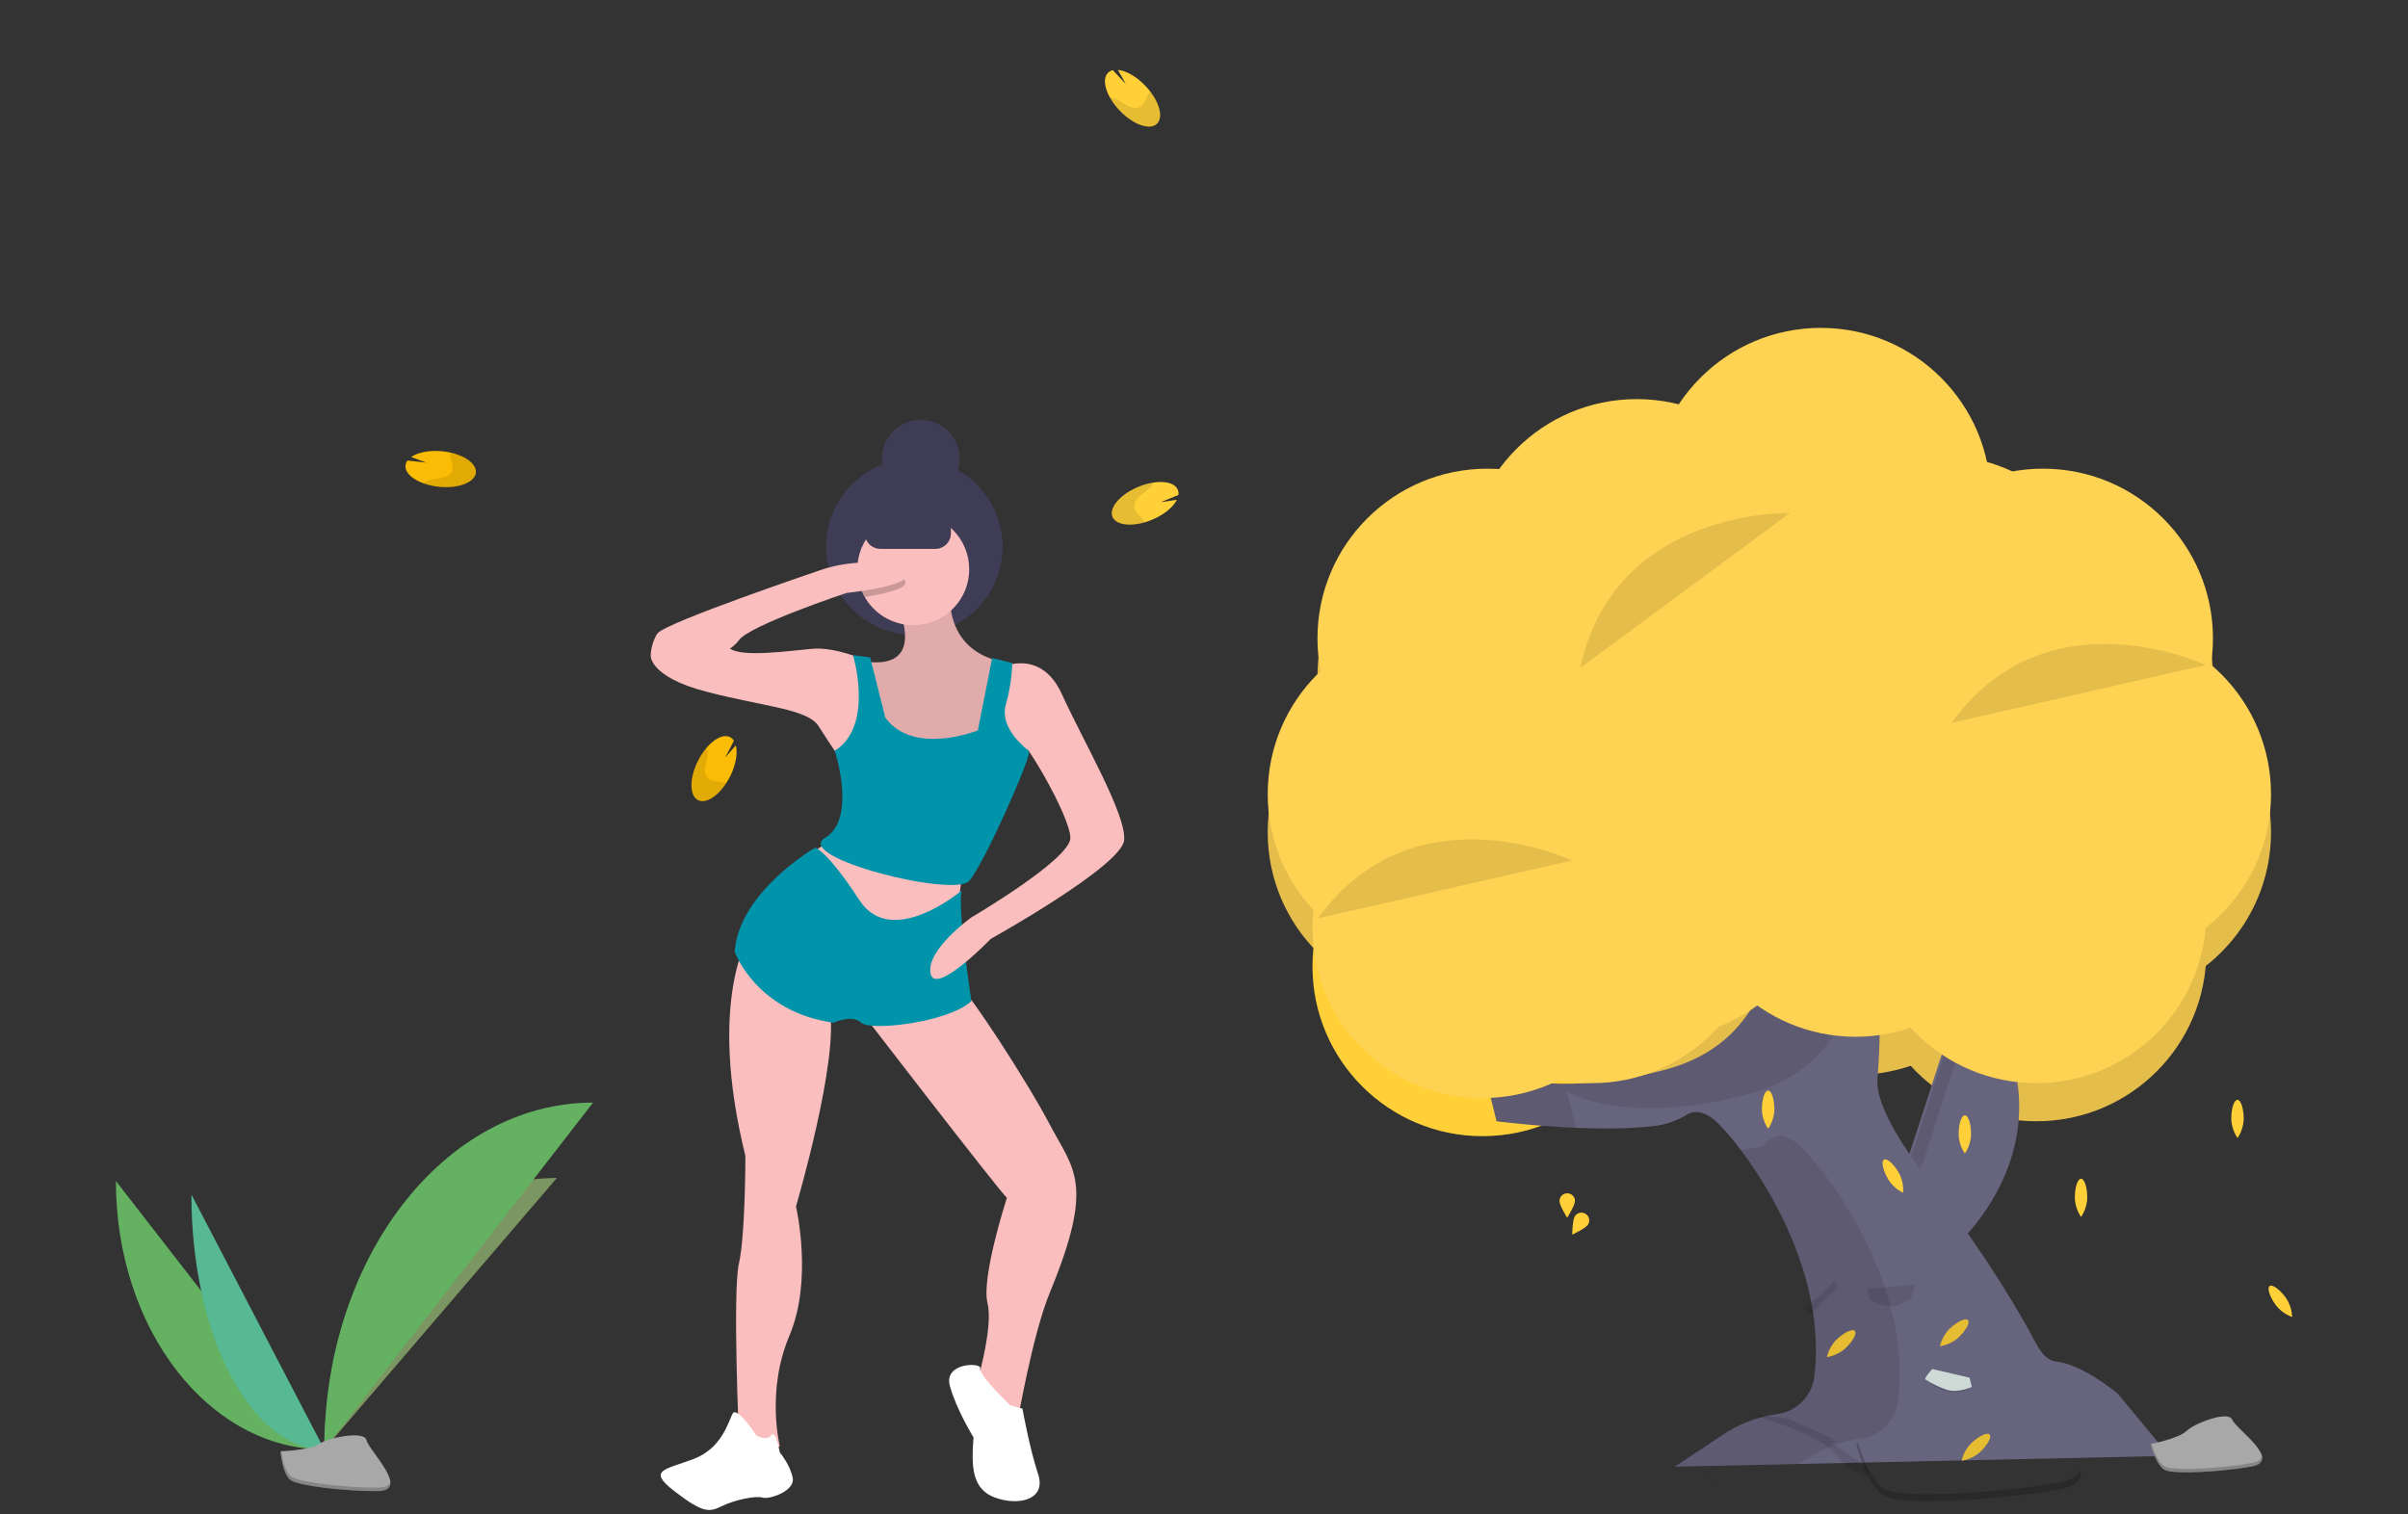 <svg width="361" height="227" viewBox="0 0 361 227" fill="none" xmlns="http://www.w3.org/2000/svg">
<rect x="0" y="0" width="361" height="227" fill="#333333" stroke="none"/>
<g clip-path="url(#clip0_1950_3852)">
<path d="M151.387 113.368C153.682 113.368 155.542 111.51 155.542 109.219C155.542 106.927 153.682 105.069 151.387 105.069C149.092 105.069 147.231 106.927 147.231 109.219C147.231 111.51 149.092 113.368 151.387 113.368Z" fill="#FBBEBE"/>
<path d="M129.009 151.564C129.009 151.564 149.335 177.983 150.948 179.594C150.948 179.594 147.076 191.515 148.044 195.381C149.012 199.247 146.108 208.591 146.108 208.591L149.657 213.101H152.561C152.561 213.101 154.763 200.167 157.4 193.77C164.176 177.339 160.949 175.406 157.4 168.64C153.851 161.874 145.14 148.665 144.495 148.665C143.85 148.665 129.009 151.564 129.009 151.564Z" fill="#FBBEBE"/>
<path d="M137.074 95.181C144.38 95.181 150.302 89.267 150.302 81.972C150.302 74.676 144.38 68.762 137.074 68.762C129.769 68.762 123.846 74.676 123.846 81.972C123.846 89.267 129.769 95.181 137.074 95.181Z" fill="#3F3D56"/>
<path d="M134.009 89.543C134.009 89.543 139.817 100.498 129.815 99.209L130.46 113.063C130.46 113.063 137.236 116.929 137.558 116.929C137.881 116.929 147.883 113.707 147.883 113.707L150.141 111.13L150.464 99.209C150.464 99.209 142.721 98.565 142.398 89.866C142.075 81.167 134.009 89.543 134.009 89.543Z" fill="#FBBEBE"/>
<path opacity="0.1" d="M134.009 89.543C134.009 89.543 139.817 100.498 129.815 99.209L130.46 113.063C130.46 113.063 137.236 116.929 137.558 116.929C137.881 116.929 147.883 113.707 147.883 113.707L150.141 111.13L150.464 99.209C150.464 99.209 142.721 98.565 142.398 89.866C142.075 81.167 134.009 89.543 134.009 89.543Z" fill="black"/>
<path d="M125.944 124.984L120.781 128.528L127.879 140.771L135.945 140.126L143.689 136.582C143.689 136.582 143.689 131.105 145.624 127.883C147.56 124.661 125.944 124.984 125.944 124.984Z" fill="#FBBEBE"/>
<path d="M145.301 85.355C145.302 87.202 144.69 88.998 143.563 90.462C142.435 91.927 140.854 92.978 139.066 93.451C137.278 93.925 135.383 93.796 133.677 93.082C131.97 92.369 130.548 91.112 129.631 89.508C128.903 88.245 128.521 86.812 128.524 85.355V85.352C128.525 83.13 129.409 81 130.982 79.429C132.556 77.858 134.69 76.976 136.914 76.977C139.139 76.977 141.273 77.86 142.845 79.431C144.418 81.002 145.302 83.133 145.301 85.355Z" fill="#FBBEBE"/>
<path d="M129.854 99.033C129.854 99.033 125.299 96.954 121.75 97.276C118.201 97.598 111.425 98.564 109.49 97.276C107.554 95.987 97.552 98.242 97.552 98.242C97.552 98.242 97.229 101.464 105.941 103.719C114.652 105.975 121.104 106.297 122.718 108.874C124.331 111.452 126.589 114.674 126.589 114.674L131.106 105.33L129.854 99.033Z" fill="#FBBEBE"/>
<path opacity="0.2" d="M129.631 89.508C128.903 88.245 128.521 86.812 128.524 85.355V85.352C130.473 85.236 132.696 85.41 134.654 86.322C137.997 87.881 133.025 88.976 129.631 89.508Z" fill="black"/>
<path d="M103.359 100.175C103.359 100.175 109.166 98.242 110.78 95.987C112.393 93.732 126.911 88.899 126.911 88.899C126.911 88.899 139.494 87.61 134.654 85.355C129.815 83.1 123.362 85.355 123.362 85.355C123.362 85.355 99.487 93.409 98.519 95.02C97.936 95.999 97.604 97.105 97.552 98.242L99.81 99.209L103.359 100.175Z" fill="#FBBEBE"/>
<path d="M112.393 140.126C112.393 140.126 105.94 149.792 111.748 173.311C111.748 173.311 111.748 185.232 110.78 189.421C109.812 193.609 110.78 215.517 110.78 215.517L114.006 218.739L116.91 216.806C116.91 216.806 114.813 208.591 118.362 200.214C121.911 191.837 119.33 180.883 119.33 180.883C119.33 180.883 125.944 158.491 124.331 151.081C122.717 143.671 112.393 140.126 112.393 140.126Z" fill="#FBBEBE"/>
<path d="M113.361 215.196C113.361 215.196 110.457 210.685 109.812 211.974C109.167 213.262 108.199 217.129 104.005 218.74C99.81 220.351 96.907 220.351 101.101 223.572C105.295 226.794 106.263 226.794 108.199 225.828C110.135 224.861 113.361 224.217 114.329 224.539C115.297 224.861 119.168 223.572 118.846 221.639C118.523 219.706 116.91 217.773 116.91 217.773C116.91 217.773 116.265 214.229 115.619 215.196C114.974 216.162 113.361 215.196 113.361 215.196Z" fill="white"/>
<path d="M151.432 210.685C151.432 210.685 146.666 206.104 146.952 205.172C147.238 204.241 141.43 204.241 142.398 207.785C143.366 211.329 145.947 215.517 145.947 215.517C145.625 219.706 145.625 223.25 149.174 224.538C152.723 225.827 156.917 224.861 155.626 220.994C154.336 217.128 153.283 211.203 153.283 211.203L151.432 210.685Z" fill="white"/>
<path d="M122.233 127.078C122.233 127.078 110.78 133.683 110.135 142.704C110.135 142.704 113.361 151.725 124.976 153.336C124.976 153.336 127.763 152.047 129.112 153.336C130.46 154.625 142.075 153.336 145.624 150.114C145.624 150.114 143.527 136.421 144.172 133.522C144.172 133.522 133.687 142.382 128.847 134.972C124.008 127.561 122.233 127.078 122.233 127.078Z" fill="#0094AA"/>
<path d="M149.819 100.176C149.819 100.176 155.949 96.954 159.175 104.042C162.402 111.13 168.854 122.084 168.532 125.951C168.209 129.817 148.529 140.771 148.529 140.771C148.529 140.771 140.14 149.47 139.495 145.926C138.849 142.382 145.625 137.549 145.625 137.549C145.625 137.549 160.466 128.85 160.466 125.628C160.466 122.407 153.045 109.519 151.432 109.519C149.819 109.519 149.819 100.176 149.819 100.176Z" fill="#FBBEBE"/>
<path d="M130.46 98.564L127.879 98.242C127.879 98.242 131.11 108.846 125.139 112.565C125.139 112.565 128.524 122.728 123.685 125.628C118.845 128.527 143.043 134.649 145.301 132.071C147.56 129.494 154.801 113.128 154.245 112.612C153.69 112.096 149.818 109.196 150.786 105.652C151.359 103.618 151.687 101.522 151.764 99.41L148.742 98.656L146.592 109.519C146.592 109.519 136.913 113.385 132.719 107.586L130.46 98.564Z" fill="#0094AA"/>
<path d="M140.221 75.206H131.992C130.701 75.206 129.654 76.251 129.654 77.541V79.959C129.654 81.249 130.701 82.294 131.992 82.294H140.221C141.513 82.294 142.559 81.249 142.559 79.959V77.541C142.559 76.251 141.513 75.206 140.221 75.206Z" fill="#3F3D56"/>
<path d="M138.042 74.561C141.249 74.561 143.849 71.965 143.849 68.762C143.849 65.559 141.249 62.963 138.042 62.963C134.835 62.963 132.235 65.559 132.235 68.762C132.235 71.965 134.835 74.561 138.042 74.561Z" fill="#3F3D56"/>
<path d="M17.373 177.069C17.373 199.312 31.346 217.31 48.615 217.31Z" fill="#64B161"/>
<path d="M48.615 217.31C48.615 194.818 64.208 176.617 83.479 176.617Z" fill="#7B9662"/>
<path d="M28.693 179.085C28.693 200.213 37.603 217.31 48.615 217.31Z" fill="#57B894"/>
<path d="M48.615 217.31C48.615 188.57 66.638 165.314 88.912 165.314Z" fill="#64B161"/>
<path d="M42.043 217.594C42.043 217.594 46.473 217.458 47.809 216.508C49.144 215.559 54.624 214.425 54.955 215.948C55.286 217.47 61.613 223.521 56.611 223.561C51.609 223.602 44.989 222.783 43.656 221.973C42.323 221.162 42.043 217.594 42.043 217.594Z" fill="#A8A8A8"/>
<path opacity="0.2" d="M56.701 223.031C51.699 223.072 45.078 222.253 43.745 221.443C42.73 220.825 42.326 218.61 42.191 217.588C42.097 217.592 42.043 217.594 42.043 217.594C42.043 217.594 42.323 221.162 43.656 221.973C44.989 222.783 51.609 223.602 56.611 223.561C58.055 223.55 58.554 223.037 58.527 222.277C58.326 222.736 57.775 223.023 56.701 223.031Z" fill="black"/>
<path d="M171.554 12.708C170.233 11.383 168.748 10.59 167.594 10.482L168.777 12.594L166.832 10.524C166.529 10.588 166.255 10.747 166.048 10.978C165.073 12.092 165.956 14.674 168.022 16.744C170.087 18.814 172.552 19.588 173.528 18.474C174.503 17.359 173.62 14.778 171.554 12.708Z" fill="#FFD037"/>
<path opacity="0.1" d="M172.267 13.977C171.912 14.499 171.739 15.188 171.342 15.669C170.946 16.151 170.25 16.406 169.308 15.985C168.801 15.758 168.276 15.359 167.76 15.076C167.345 14.836 166.883 14.684 166.406 14.63C166.846 15.404 167.39 16.115 168.022 16.743C170.087 18.813 172.552 19.588 173.528 18.473C174.347 17.538 173.856 15.569 172.456 13.737C172.388 13.813 172.325 13.893 172.267 13.977Z" fill="black"/>
<path d="M172.931 77.832C174.643 77.074 175.916 75.974 176.431 74.936L174.032 75.283L176.664 74.211C176.713 73.906 176.662 73.593 176.521 73.318C175.828 72.009 173.098 71.908 170.423 73.092C167.748 74.276 166.14 76.297 166.833 77.606C167.526 78.915 170.256 79.016 172.931 77.832Z" fill="#FFD037"/>
<path opacity="0.1" d="M171.488 78.04C171.127 77.522 170.545 77.114 170.237 76.572C169.929 76.03 169.94 75.29 170.671 74.563C171.065 74.171 171.626 73.824 172.075 73.445C172.449 73.144 172.756 72.768 172.978 72.342C172.096 72.475 171.237 72.727 170.423 73.092C167.748 74.276 166.14 76.297 166.833 77.606C167.414 78.704 169.431 78.951 171.646 78.302C171.599 78.212 171.546 78.124 171.488 78.04Z" fill="black"/>
<path d="M66.095 67.642C64.228 67.494 62.583 67.856 61.636 68.523L63.911 69.359L61.085 69.049C60.897 69.295 60.792 69.594 60.785 69.903C60.769 71.383 63.121 72.771 66.038 73.003C68.956 73.234 71.333 72.222 71.348 70.742C71.364 69.262 69.012 67.874 66.095 67.642Z" fill="#FBBC05"/>
<path opacity="0.1" d="M67.463 68.145C67.533 68.772 67.85 69.407 67.862 70.031C67.875 70.654 67.512 71.3 66.522 71.591C65.989 71.748 65.331 71.786 64.754 71.906C64.282 71.993 63.833 72.177 63.435 72.446C64.273 72.749 65.15 72.936 66.039 73.002C68.956 73.234 71.333 72.222 71.349 70.742C71.362 69.499 69.707 68.323 67.45 67.839C67.448 67.941 67.452 68.043 67.463 68.145Z" fill="black"/>
<path d="M109.544 116.227C110.351 114.54 110.602 112.877 110.317 111.755L108.721 113.576L110.023 111.052C109.861 110.789 109.619 110.584 109.332 110.467C107.954 109.922 105.814 111.618 104.552 114.255C103.291 116.891 103.386 119.47 104.764 120.015C106.142 120.56 108.282 118.864 109.544 116.227Z" fill="#FBBC05"/>
<path opacity="0.1" d="M108.584 117.323C107.972 117.164 107.265 117.232 106.678 117.02C106.09 116.808 105.617 116.238 105.699 115.211C105.743 114.658 105.943 114.031 106.038 113.451C106.126 112.979 106.115 112.494 106.006 112.027C105.422 112.7 104.933 113.45 104.552 114.255C103.291 116.892 103.386 119.471 104.764 120.015C105.921 120.473 107.614 119.351 108.874 117.42C108.779 117.382 108.682 117.349 108.584 117.323Z" fill="black"/>
<path d="M305.285 168.112C319.358 168.112 330.767 156.716 330.767 142.658C330.767 128.6 319.358 117.204 305.285 117.204C291.211 117.204 279.802 128.6 279.802 142.658C279.802 156.716 291.211 168.112 305.285 168.112Z" fill="#FED253"/>
<path d="M278.185 161.157C292.258 161.157 303.667 149.761 303.667 135.703C303.667 121.646 292.258 110.25 278.185 110.25C264.111 110.25 252.702 121.646 252.702 135.703C252.702 149.761 264.111 161.157 278.185 161.157Z" fill="#FED253"/>
<path d="M248.353 161.406C262.426 161.406 273.835 150.01 273.835 135.952C273.835 121.895 262.426 110.499 248.353 110.499C234.279 110.499 222.87 121.895 222.87 135.952C222.87 150.01 234.279 161.406 248.353 161.406Z" fill="#FED253"/>
<path d="M238.656 168.112C252.729 168.112 264.138 156.716 264.138 142.658C264.138 128.6 252.729 117.204 238.656 117.204C224.582 117.204 213.174 128.6 213.174 142.658C213.174 156.716 224.582 168.112 238.656 168.112Z" fill="#FED253"/>
<path d="M222.247 170.347C236.321 170.347 247.729 158.951 247.729 144.893C247.729 130.836 236.321 119.439 222.247 119.439C208.174 119.439 196.765 130.836 196.765 144.893C196.765 158.951 208.174 170.347 222.247 170.347Z" fill="#FFD037"/>
<path d="M215.535 150.232C229.608 150.232 241.017 138.836 241.017 124.778C241.017 110.72 229.608 99.324 215.535 99.324C201.461 99.324 190.052 110.72 190.052 124.778C190.052 138.836 201.461 150.232 215.535 150.232Z" fill="#FED253"/>
<path d="M222.993 126.887C237.066 126.887 248.475 115.491 248.475 101.433C248.475 87.375 237.066 75.979 222.993 75.979C208.919 75.979 197.51 87.375 197.51 101.433C197.51 115.491 208.919 126.887 222.993 126.887Z" fill="#FED253"/>
<path d="M237.164 126.887C251.237 126.887 262.646 115.491 262.646 101.433C262.646 87.375 251.237 75.979 237.164 75.979C223.09 75.979 211.681 87.375 211.681 101.433C211.681 115.491 223.09 126.887 237.164 126.887Z" fill="#FED253"/>
<path d="M245.369 116.457C259.443 116.457 270.851 105.061 270.851 91.003C270.851 76.945 259.443 65.549 245.369 65.549C231.296 65.549 219.887 76.945 219.887 91.003C219.887 105.061 231.296 116.457 245.369 116.457Z" fill="#FED253"/>
<path d="M266.253 127.88C280.326 127.88 291.735 116.484 291.735 102.426C291.735 88.368 280.326 76.972 266.253 76.972C252.179 76.972 240.77 88.368 240.77 102.426C240.77 116.484 252.179 127.88 266.253 127.88Z" fill="#FED253"/>
<path d="M314.981 150.232C329.054 150.232 340.463 138.836 340.463 124.778C340.463 110.72 329.054 99.324 314.981 99.324C300.907 99.324 289.498 110.72 289.498 124.778C289.498 138.836 300.907 150.232 314.981 150.232Z" fill="#FED253"/>
<path d="M300.312 137.566C314.385 137.566 325.794 126.17 325.794 112.112C325.794 98.054 314.385 86.658 300.312 86.658C286.238 86.658 274.829 98.054 274.829 112.112C274.829 126.17 286.238 137.566 300.312 137.566Z" fill="#FED253"/>
<path d="M290.864 124.899C304.938 124.899 316.347 113.503 316.347 99.445C316.347 85.388 304.938 73.992 290.864 73.992C276.791 73.992 265.382 85.388 265.382 99.445C265.382 113.503 276.791 124.899 290.864 124.899Z" fill="#FED253"/>
<path d="M272.965 105.778C287.038 105.778 298.447 94.382 298.447 80.324C298.447 66.267 287.038 54.871 272.965 54.871C258.891 54.871 247.483 66.267 247.483 80.324C247.483 94.382 258.891 105.778 272.965 105.778Z" fill="#FED253"/>
<path d="M306.279 126.887C320.352 126.887 331.761 115.491 331.761 101.433C331.761 87.375 320.352 75.979 306.279 75.979C292.205 75.979 280.797 87.375 280.797 101.433C280.797 115.491 292.205 126.887 306.279 126.887Z" fill="#FED253"/>
<g opacity="0.1">
<path d="M305.285 168.112C319.358 168.112 330.767 156.716 330.767 142.658C330.767 128.6 319.358 117.204 305.285 117.204C291.212 117.204 279.803 128.6 279.803 142.658C279.803 156.716 291.212 168.112 305.285 168.112Z" fill="black"/>
<path d="M278.184 161.158C292.258 161.158 303.667 149.762 303.667 135.704C303.667 121.646 292.258 110.25 278.184 110.25C264.111 110.25 252.702 121.646 252.702 135.704C252.702 149.762 264.111 161.158 278.184 161.158Z" fill="black"/>
<path d="M248.353 161.407C262.427 161.407 273.835 150.011 273.835 135.953C273.835 121.895 262.427 110.499 248.353 110.499C234.28 110.499 222.871 121.895 222.871 135.953C222.871 150.011 234.28 161.407 248.353 161.407Z" fill="black"/>
<path d="M238.657 168.112C252.73 168.112 264.139 156.716 264.139 142.658C264.139 128.6 252.73 117.204 238.657 117.204C224.583 117.204 213.174 128.6 213.174 142.658C213.174 156.716 224.583 168.112 238.657 168.112Z" fill="black"/>
<path d="M222.247 170.348C236.321 170.348 247.73 158.952 247.73 144.894C247.73 130.836 236.321 119.44 222.247 119.44C208.174 119.44 196.765 130.836 196.765 144.894C196.765 158.952 208.174 170.348 222.247 170.348Z" fill="#FFD037"/>
<path d="M215.535 150.232C229.608 150.232 241.017 138.836 241.017 124.778C241.017 110.72 229.608 99.324 215.535 99.324C201.462 99.324 190.053 110.72 190.053 124.778C190.053 138.836 201.462 150.232 215.535 150.232Z" fill="black"/>
<path d="M222.993 126.887C237.066 126.887 248.475 115.491 248.475 101.433C248.475 87.375 237.066 75.979 222.993 75.979C208.92 75.979 197.511 87.375 197.511 101.433C197.511 115.491 208.92 126.887 222.993 126.887Z" fill="black"/>
<path d="M237.163 126.887C251.237 126.887 262.646 115.491 262.646 101.433C262.646 87.375 251.237 75.979 237.163 75.979C223.09 75.979 211.681 87.375 211.681 101.433C211.681 115.491 223.09 126.887 237.163 126.887Z" fill="black"/>
<path d="M245.369 116.457C259.443 116.457 270.851 105.061 270.851 91.004C270.851 76.946 259.443 65.55 245.369 65.55C231.296 65.55 219.887 76.946 219.887 91.004C219.887 105.061 231.296 116.457 245.369 116.457Z" fill="black"/>
<path d="M266.253 127.88C280.326 127.88 291.735 116.484 291.735 102.426C291.735 88.369 280.326 76.973 266.253 76.973C252.179 76.973 240.77 88.369 240.77 102.426C240.77 116.484 252.179 127.88 266.253 127.88Z" fill="black"/>
<path d="M314.981 150.232C329.055 150.232 340.464 138.836 340.464 124.778C340.464 110.72 329.055 99.324 314.981 99.324C300.908 99.324 289.499 110.72 289.499 124.778C289.499 138.836 300.908 150.232 314.981 150.232Z" fill="black"/>
<path d="M300.312 137.566C314.386 137.566 325.794 126.17 325.794 112.112C325.794 98.054 314.386 86.658 300.312 86.658C286.239 86.658 274.83 98.054 274.83 112.112C274.83 126.17 286.239 137.566 300.312 137.566Z" fill="black"/>
<path d="M290.865 124.9C304.938 124.9 316.347 113.504 316.347 99.446C316.347 85.388 304.938 73.992 290.865 73.992C276.791 73.992 265.383 85.388 265.383 99.446C265.383 113.504 276.791 124.9 290.865 124.9Z" fill="black"/>
<path d="M272.965 105.778C287.039 105.778 298.448 94.382 298.448 80.324C298.448 66.267 287.039 54.871 272.965 54.871C258.892 54.871 247.483 66.267 247.483 80.324C247.483 94.382 258.892 105.778 272.965 105.778Z" fill="black"/>
<path d="M306.279 126.887C320.353 126.887 331.762 115.491 331.762 101.433C331.762 87.375 320.353 75.979 306.279 75.979C292.206 75.979 280.797 87.375 280.797 101.433C280.797 115.491 292.206 126.887 306.279 126.887Z" fill="black"/>
</g>
<path d="M292.699 187.263C292.699 187.263 308.278 174.184 300.571 155.56L292.864 152.677L284.501 178.395L292.699 187.263Z" fill="#67647E"/>
<path opacity="0.1" d="M293.529 151.791L295.373 152.48L287.162 177.73L294.326 185.478C293.733 186.068 293.364 186.377 293.364 186.377L285.163 177.508L293.529 151.791Z" fill="black"/>
<path d="M222.342 160.022L224.366 168.114C224.366 168.114 238.666 169.976 248.201 168.806C249.886 168.567 251.504 167.984 252.954 167.093C253.759 166.617 255.031 166.411 256.768 167.71C259.744 169.951 274.351 187.878 271.985 206.477C271.802 207.879 271.161 209.181 270.162 210.182C269.163 211.183 267.862 211.827 266.459 212.015C263.546 212.411 260.762 213.464 258.316 215.092L251.087 219.9L325.206 218.282L317.511 208.977C317.511 208.977 312.247 204.528 308.196 204.122C307.015 204.005 306.04 202.922 305.252 201.45C300.638 192.823 295.12 184.711 289.137 176.965C284.78 171.323 281.123 165.377 281.465 161.642C282.275 152.741 281.465 138.178 281.465 138.178L266.075 136.156C266.075 136.156 268.099 155.577 249.469 160.43C230.839 165.283 222.342 160.022 222.342 160.022Z" fill="#67647E"/>
<g opacity="0.1">
<path d="M234.898 163.665C234.898 163.665 243.402 168.923 262.035 164.068C280.667 159.213 278.641 139.794 278.641 139.794L281.57 140.175C281.515 138.93 281.473 138.183 281.473 138.183L266.083 136.162C266.083 136.162 268.107 155.583 249.477 160.435C230.847 165.288 222.34 160.032 222.34 160.032L224.364 168.124C224.364 168.124 229.827 168.836 236.254 169.102L234.898 163.665Z" fill="black"/>
<path d="M270.871 218.733C273.317 217.104 276.102 216.052 279.014 215.656C280.414 215.47 281.713 214.829 282.711 213.833C283.71 212.836 284.352 211.538 284.538 210.141C286.916 191.541 272.302 173.582 269.333 171.351C266.093 168.924 264.472 171.754 264.472 171.754C263.326 172.055 262.16 172.277 260.983 172.419C266.232 179.391 273.742 192.764 271.985 206.498C271.799 207.896 271.157 209.193 270.158 210.19C269.16 211.187 267.861 211.827 266.461 212.013C263.549 212.41 260.764 213.462 258.318 215.09L251.089 219.898L269.724 219.493L270.871 218.733Z" fill="black"/>
</g>
<path d="M236.114 180.075C236.114 180.718 234.947 182.585 234.947 182.585C234.947 182.585 233.788 180.718 233.788 180.075C233.788 179.766 233.911 179.47 234.13 179.251C234.349 179.033 234.645 178.91 234.955 178.91C235.264 178.91 235.561 179.033 235.78 179.251C235.999 179.47 236.121 179.766 236.121 180.075H236.114Z" fill="#FFD037"/>
<path d="M238.044 183.638C237.695 184.179 235.7 185.112 235.7 185.112C235.7 185.112 235.738 182.914 236.087 182.373C236.168 182.24 236.275 182.124 236.401 182.033C236.528 181.942 236.672 181.877 236.824 181.842C236.976 181.807 237.134 181.803 237.287 181.83C237.441 181.857 237.588 181.915 237.719 182C237.85 182.085 237.963 182.195 238.05 182.324C238.138 182.453 238.198 182.599 238.229 182.752C238.259 182.905 238.258 183.062 238.226 183.215C238.195 183.368 238.132 183.513 238.044 183.641V183.638Z" fill="#FFD037"/>
<path opacity="0.2" d="M308.609 222.276C298.888 223.992 285.722 224.562 282.86 223.419C280.682 222.547 279.166 218.365 278.568 216.42L278.281 216.48C278.281 216.48 279.999 223.339 282.858 224.482C285.717 225.625 298.881 225.055 308.607 223.339C311.416 222.841 312.219 221.681 311.915 220.212C311.678 221.171 310.698 221.91 308.609 222.276Z" fill="black"/>
<path d="M336.37 167.763C336.339 168.786 336.018 169.78 335.446 170.629C334.869 169.783 334.543 168.791 334.506 167.768C334.506 166.187 334.915 164.905 335.431 164.902C335.947 164.9 336.365 166.182 336.37 167.763Z" fill="#FFD037"/>
<path d="M266.005 166.373C265.971 167.396 265.648 168.389 265.073 169.236C264.499 168.389 264.175 167.396 264.141 166.373C264.141 164.792 264.557 163.51 265.073 163.51C265.589 163.51 266.005 164.792 266.005 166.373Z" fill="#FFD037"/>
<path d="M342.695 194.589C343.269 195.437 343.592 196.429 343.627 197.452C342.663 197.105 341.817 196.492 341.186 195.685C340.254 194.405 339.838 193.123 340.254 192.821C340.67 192.52 341.765 193.312 342.695 194.589Z" fill="#FFD037"/>
<path d="M312.917 179.597C312.882 180.62 312.559 181.613 311.984 182.461C311.41 181.613 311.086 180.62 311.052 179.597C311.052 178.016 311.468 176.734 311.984 176.734C312.5 176.734 312.917 178.021 312.917 179.597Z" fill="#FFD037"/>
<path d="M295.499 170.086C295.464 171.109 295.141 172.102 294.566 172.949C293.992 172.102 293.669 171.109 293.634 170.086C293.634 168.505 294.05 167.223 294.566 167.223C295.082 167.223 295.499 168.505 295.499 170.086Z" fill="#FFD037"/>
<path d="M284.692 175.885C285.172 176.79 285.385 177.812 285.308 178.833C284.384 178.384 283.606 177.683 283.065 176.811C282.277 175.439 282.003 174.119 282.449 173.863C282.895 173.606 283.907 174.513 284.692 175.885Z" fill="#FFD037"/>
<path d="M276.619 202.188C275.848 202.863 274.902 203.307 273.889 203.468C274.116 202.47 274.619 201.556 275.343 200.831C276.497 199.75 277.721 199.178 278.072 199.551C278.424 199.925 277.773 201.107 276.619 202.188Z" fill="#FFD037"/>
<path opacity="0.1" d="M276.619 202.188C275.848 202.863 274.902 203.307 273.889 203.468C274.116 202.47 274.619 201.556 275.343 200.831C276.497 199.75 277.721 199.178 278.072 199.551C278.424 199.925 277.773 201.107 276.619 202.188Z" fill="black"/>
<path d="M293.571 200.564C292.8 201.239 291.854 201.683 290.842 201.844C291.068 200.846 291.571 199.932 292.295 199.207C293.449 198.127 294.673 197.554 295.024 197.928C295.376 198.301 294.725 199.481 293.571 200.564Z" fill="#FFD037"/>
<path opacity="0.1" d="M293.571 200.564C292.8 201.239 291.854 201.683 290.842 201.844C291.068 200.846 291.571 199.932 292.295 199.207C293.449 198.127 294.673 197.554 295.024 197.928C295.376 198.301 294.725 199.481 293.571 200.564Z" fill="black"/>
<path d="M296.822 217.73C296.052 218.405 295.105 218.848 294.093 219.009C294.319 218.008 294.823 217.092 295.549 216.365C296.703 215.285 297.927 214.712 298.278 215.085C298.63 215.459 297.979 216.647 296.822 217.73Z" fill="#FFD037"/>
<path opacity="0.1" d="M296.822 217.73C296.052 218.405 295.105 218.848 294.093 219.009C294.319 218.008 294.823 217.092 295.549 216.365C296.703 215.285 297.927 214.712 298.278 215.085C298.63 215.459 297.979 216.647 296.822 217.73Z" fill="black"/>
<path d="M322.404 216.512C322.404 216.512 326.669 215.665 327.805 214.537C328.942 213.409 334.062 211.435 334.63 212.844C335.199 214.253 342.308 219.049 337.474 219.893C332.641 220.737 326.1 221.021 324.68 220.458C323.259 219.895 322.404 216.512 322.404 216.512Z" fill="#A8A8A8"/>
<path opacity="0.2" d="M337.483 219.373C332.649 220.219 326.109 220.501 324.688 219.938C323.606 219.507 322.853 217.448 322.554 216.484L322.412 216.514C322.412 216.514 323.265 219.898 324.688 220.463C326.111 221.028 332.649 220.745 337.483 219.898C338.878 219.649 339.277 219.081 339.128 218.354C339.001 218.825 338.515 219.191 337.483 219.373Z" fill="black"/>
<path d="M305.285 162.4C319.358 162.4 330.767 151.004 330.767 136.946C330.767 122.888 319.358 111.492 305.285 111.492C291.211 111.492 279.802 122.888 279.802 136.946C279.802 151.004 291.211 162.4 305.285 162.4Z" fill="#FED253"/>
<path d="M278.185 155.445C292.258 155.445 303.667 144.049 303.667 129.991C303.667 115.934 292.258 104.538 278.185 104.538C264.111 104.538 252.702 115.934 252.702 129.991C252.702 144.049 264.111 155.445 278.185 155.445Z" fill="#FED253"/>
<path d="M248.353 155.695C262.426 155.695 273.835 144.299 273.835 130.241C273.835 116.183 262.426 104.787 248.353 104.787C234.279 104.787 222.87 116.183 222.87 130.241C222.87 144.299 234.279 155.695 248.353 155.695Z" fill="#FED253"/>
<path d="M238.656 162.4C252.729 162.4 264.138 151.004 264.138 136.946C264.138 122.888 252.729 111.492 238.656 111.492C224.582 111.492 213.174 122.888 213.174 136.946C213.174 151.004 224.582 162.4 238.656 162.4Z" fill="#FED253"/>
<path d="M222.247 164.636C236.321 164.636 247.729 153.24 247.729 139.182C247.729 125.124 236.321 113.728 222.247 113.728C208.174 113.728 196.765 125.124 196.765 139.182C196.765 153.24 208.174 164.636 222.247 164.636Z" fill="#FED253"/>
<path d="M215.535 144.52C229.608 144.52 241.017 133.124 241.017 119.067C241.017 105.009 229.608 93.613 215.535 93.613C201.461 93.613 190.052 105.009 190.052 119.067C190.052 133.124 201.461 144.52 215.535 144.52Z" fill="#FED253"/>
<path d="M222.993 121.175C237.066 121.175 248.475 109.779 248.475 95.721C248.475 81.664 237.066 70.268 222.993 70.268C208.919 70.268 197.51 81.664 197.51 95.721C197.51 109.779 208.919 121.175 222.993 121.175Z" fill="#FED253"/>
<path d="M237.164 121.175C251.237 121.175 262.646 109.779 262.646 95.721C262.646 81.664 251.237 70.268 237.164 70.268C223.09 70.268 211.681 81.664 211.681 95.721C211.681 109.779 223.09 121.175 237.164 121.175Z" fill="#FED253"/>
<path d="M245.369 110.746C259.443 110.746 270.851 99.35 270.851 85.292C270.851 71.234 259.443 59.838 245.369 59.838C231.296 59.838 219.887 71.234 219.887 85.292C219.887 99.35 231.296 110.746 245.369 110.746Z" fill="#FED253"/>
<path d="M266.253 122.168C280.326 122.168 291.735 110.772 291.735 96.715C291.735 82.657 280.326 71.261 266.253 71.261C252.179 71.261 240.77 82.657 240.77 96.715C240.77 110.772 252.179 122.168 266.253 122.168Z" fill="#FED253"/>
<path d="M314.981 144.52C329.054 144.52 340.463 133.124 340.463 119.067C340.463 105.009 329.054 93.613 314.981 93.613C300.907 93.613 289.498 105.009 289.498 119.067C289.498 133.124 300.907 144.52 314.981 144.52Z" fill="#FED253"/>
<path d="M300.312 131.854C314.385 131.854 325.794 120.458 325.794 106.4C325.794 92.342 314.385 80.946 300.312 80.946C286.238 80.946 274.829 92.342 274.829 106.4C274.829 120.458 286.238 131.854 300.312 131.854Z" fill="#FED253"/>
<path d="M290.864 119.188C304.938 119.188 316.347 107.792 316.347 93.734C316.347 79.676 304.938 68.28 290.864 68.28C276.791 68.28 265.382 79.676 265.382 93.734C265.382 107.792 276.791 119.188 290.864 119.188Z" fill="#FED253"/>
<path d="M272.965 100.066C287.038 100.066 298.447 88.67 298.447 74.612C298.447 60.555 287.038 49.159 272.965 49.159C258.891 49.159 247.483 60.555 247.483 74.612C247.483 88.67 258.891 100.066 272.965 100.066Z" fill="#FED253"/>
<path d="M306.279 121.175C320.352 121.175 331.761 109.779 331.761 95.721C331.761 81.664 320.352 70.268 306.279 70.268C292.205 70.268 280.797 81.664 280.797 95.721C280.797 109.779 292.205 121.175 306.279 121.175Z" fill="#FED253"/>
<path opacity="0.1" d="M330.654 99.707C330.654 99.707 306.922 88.465 292.562 108.389Z" fill="black"/>
<path opacity="0.1" d="M268.319 76.933C268.319 76.933 242.067 76.141 236.912 100.143Z" fill="black"/>
<path opacity="0.1" d="M235.685 129.01C235.685 129.01 211.953 117.766 197.593 137.685Z" fill="black"/>
<path opacity="0.1" d="M262.316 211.993C262.972 212.185 265.684 212.989 268.461 214.092C269.833 214.621 271.17 215.237 272.464 215.937C272.733 216.089 272.99 216.241 273.231 216.393C273.865 216.765 274.432 217.239 274.909 217.797C276.514 219.871 278.872 220.989 280.046 221.445C280.122 220.956 280.054 220.456 279.852 220.006L274.617 216.333L275.365 216.301L274.388 215.818L274.974 215.78L267.885 212.596C267.885 212.596 265.547 212.436 262.316 211.993Z" fill="black"/>
<path opacity="0.1" d="M270.679 195.948L271.153 197.399L275.445 192.982C275.445 192.982 275.255 192.544 274.974 191.932C274.418 193.074 271.828 195.081 270.679 195.948Z" fill="black"/>
<path opacity="0.1" d="M280.183 194.686C280.144 194.2 280.078 193.717 279.987 193.239L287.27 192.589C287.27 192.589 286.772 193.025 286.547 194.648C285.692 195.146 284.695 195.839 283.628 195.839C282.385 195.84 281.175 195.435 280.183 194.686Z" fill="black"/>
<path opacity="0.1" d="M289.421 207.541C290.201 207.995 291.029 208.362 291.889 208.636C293.118 209.015 294.526 208.616 295.207 208.372V207.401L289.473 206.751L289.421 207.541Z" fill="black"/>
<path d="M295.272 206.557L295.606 207.949C295.606 207.949 293.572 208.895 291.882 208.377C290.742 207.991 289.654 207.468 288.641 206.818C288.392 206.689 289.681 205.26 289.681 205.26L295.272 206.557Z" fill="#CEDAD5"/>
<path opacity="0.1" d="M257.807 222.408C256.94 221.743 255.975 221.216 254.946 220.847C253.965 220.512 253.04 220.03 252.204 219.417" fill="black"/>
</g>
<defs>
<clipPath id="clip0_1950_3852">
<rect width="360" height="226" fill="white" transform="translate(0.5 0.391)"/>
</clipPath>
</defs>
</svg>
